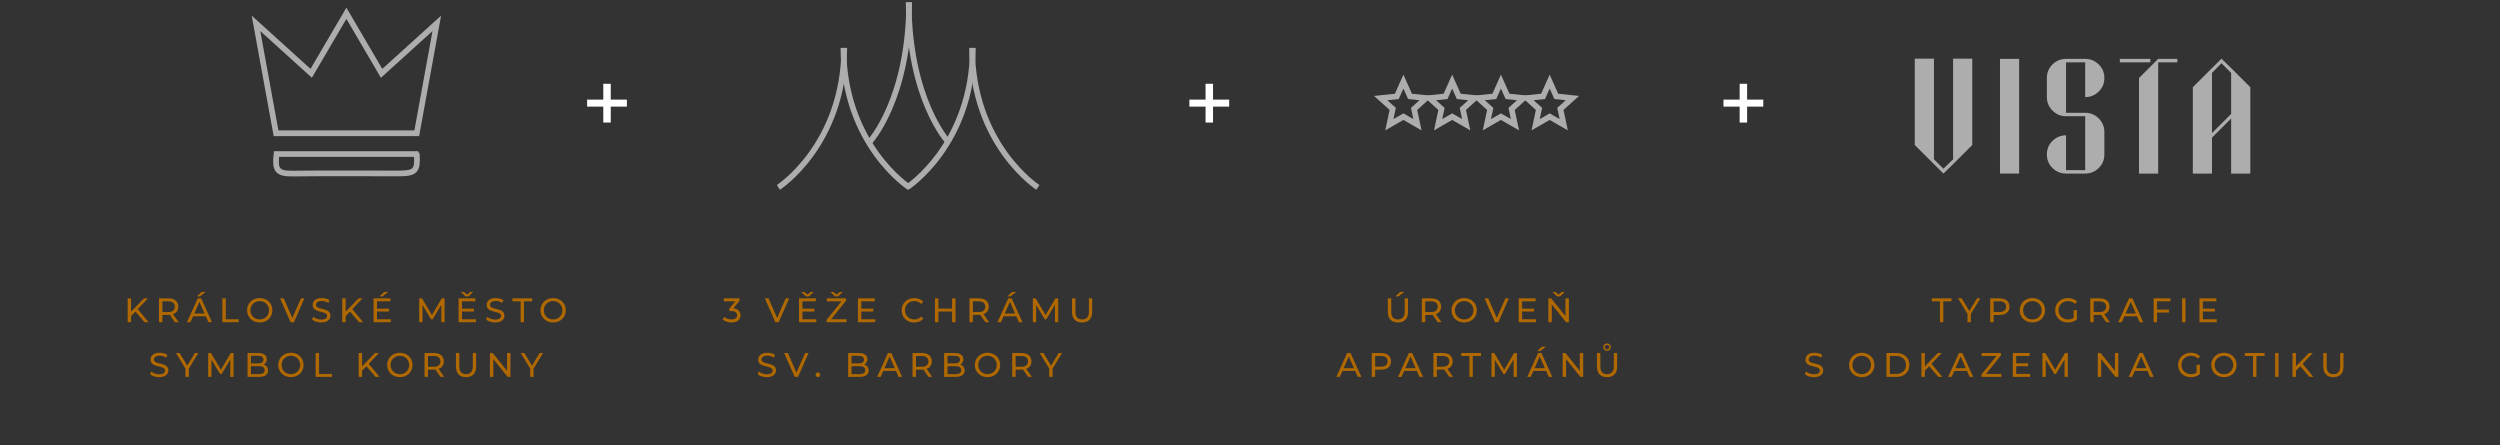 <svg width="960" height="171" viewBox="0 0 960 171" fill="none" xmlns="http://www.w3.org/2000/svg">
<rect x="0" y="0" width="960" height="171" fill="#333333" stroke="none"/>
<g clip-path="url(#clip0_256_358)">
<path d="M50.175 121.514L50.11 119.917L55.307 114.563H56.799L52.78 118.804L52.047 119.616L50.175 121.514ZM49.023 123.727V114.563H50.332V123.727H49.023ZM55.516 123.727L51.759 119.354L52.636 118.385L57.048 123.727H55.516ZM61.05 123.727V114.563H64.624C65.427 114.563 66.112 114.689 66.68 114.943C67.247 115.196 67.683 115.562 67.989 116.042C68.294 116.522 68.447 117.094 68.447 117.757C68.447 118.42 68.294 118.992 67.989 119.472C67.683 119.943 67.247 120.305 66.68 120.559C66.112 120.812 65.427 120.938 64.624 120.938H61.77L62.359 120.336V123.727H61.05ZM67.177 123.727L64.847 120.401H66.248L68.604 123.727H67.177ZM62.359 120.467L61.77 119.825H64.585C65.423 119.825 66.055 119.647 66.483 119.289C66.919 118.922 67.138 118.412 67.138 117.757C67.138 117.103 66.919 116.596 66.483 116.239C66.055 115.881 65.423 115.702 64.585 115.702H61.77L62.359 115.047V120.467ZM71.792 123.727L75.942 114.563H77.238L81.401 123.727H80.026L76.322 115.296H76.845L73.141 123.727H71.792ZM73.56 121.436L73.913 120.388H79.071L79.451 121.436H73.56ZM75.615 113.817L77.395 112.115H78.992L76.793 113.817H75.615ZM85.386 123.727V114.563H86.695V122.588H91.657V123.727H85.386ZM99.748 123.831C99.049 123.831 98.399 123.713 97.797 123.478C97.204 123.242 96.689 122.915 96.252 122.496C95.816 122.068 95.476 121.571 95.231 121.004C94.987 120.436 94.865 119.817 94.865 119.145C94.865 118.473 94.987 117.853 95.231 117.286C95.476 116.719 95.816 116.225 96.252 115.807C96.689 115.379 97.204 115.047 97.797 114.812C98.391 114.576 99.041 114.458 99.748 114.458C100.446 114.458 101.087 114.576 101.672 114.812C102.265 115.039 102.78 115.366 103.217 115.793C103.662 116.212 104.002 116.705 104.238 117.273C104.482 117.84 104.604 118.464 104.604 119.145C104.604 119.825 104.482 120.449 104.238 121.017C104.002 121.584 103.662 122.081 103.217 122.509C102.78 122.928 102.265 123.255 101.672 123.491C101.087 123.718 100.446 123.831 99.748 123.831ZM99.748 122.666C100.254 122.666 100.721 122.579 101.148 122.404C101.585 122.23 101.96 121.985 102.274 121.671C102.597 121.348 102.846 120.973 103.02 120.545C103.204 120.118 103.295 119.651 103.295 119.145C103.295 118.639 103.204 118.172 103.02 117.744C102.846 117.316 102.597 116.945 102.274 116.631C101.96 116.308 101.585 116.06 101.148 115.885C100.721 115.711 100.254 115.623 99.748 115.623C99.233 115.623 98.757 115.711 98.321 115.885C97.893 116.06 97.518 116.308 97.195 116.631C96.872 116.945 96.619 117.316 96.436 117.744C96.261 118.172 96.174 118.639 96.174 119.145C96.174 119.651 96.261 120.118 96.436 120.545C96.619 120.973 96.872 121.348 97.195 121.671C97.518 121.985 97.893 122.23 98.321 122.404C98.757 122.579 99.233 122.666 99.748 122.666ZM111.574 123.727L107.542 114.563H108.956L112.66 123.02H111.849L115.58 114.563H116.889L112.87 123.727H111.574ZM123.346 123.831C122.648 123.831 121.98 123.727 121.343 123.517C120.706 123.299 120.204 123.02 119.838 122.679L120.322 121.658C120.671 121.964 121.116 122.217 121.657 122.417C122.198 122.618 122.761 122.719 123.346 122.719C123.878 122.719 124.31 122.657 124.642 122.535C124.974 122.413 125.218 122.247 125.375 122.038C125.532 121.82 125.611 121.575 125.611 121.305C125.611 120.991 125.506 120.737 125.296 120.545C125.096 120.353 124.83 120.201 124.498 120.087C124.175 119.965 123.817 119.86 123.424 119.773C123.032 119.686 122.635 119.585 122.233 119.472C121.84 119.35 121.478 119.197 121.147 119.014C120.824 118.831 120.562 118.586 120.361 118.281C120.16 117.967 120.06 117.565 120.06 117.076C120.06 116.605 120.182 116.173 120.427 115.78C120.68 115.379 121.064 115.06 121.579 114.825C122.102 114.58 122.766 114.458 123.568 114.458C124.101 114.458 124.629 114.528 125.152 114.668C125.676 114.807 126.13 115.008 126.514 115.27L126.082 116.317C125.689 116.055 125.275 115.868 124.838 115.754C124.402 115.632 123.979 115.571 123.568 115.571C123.054 115.571 122.63 115.636 122.299 115.767C121.967 115.898 121.723 116.073 121.566 116.291C121.417 116.509 121.343 116.753 121.343 117.024C121.343 117.347 121.443 117.604 121.644 117.796C121.854 117.988 122.12 118.141 122.443 118.255C122.774 118.368 123.136 118.473 123.529 118.569C123.922 118.656 124.315 118.756 124.707 118.87C125.109 118.983 125.471 119.132 125.794 119.315C126.126 119.498 126.392 119.743 126.592 120.048C126.793 120.353 126.894 120.746 126.894 121.226C126.894 121.689 126.767 122.121 126.514 122.522C126.261 122.915 125.868 123.233 125.336 123.478C124.812 123.713 124.149 123.831 123.346 123.831ZM132.576 121.514L132.511 119.917L137.708 114.563H139.2L135.181 118.804L134.448 119.616L132.576 121.514ZM131.424 123.727V114.563H132.733V123.727H131.424ZM137.917 123.727L134.16 119.354L135.037 118.385L139.449 123.727H137.917ZM144.643 118.516H149.356V119.629H144.643V118.516ZM144.761 122.588H150.102V123.727H143.452V114.563H149.918V115.702H144.761V122.588ZM145.716 113.817L147.497 112.115H149.094L146.894 113.817H145.716ZM160.973 123.727V114.563H162.047L166.157 121.488H165.581L169.64 114.563H170.713L170.726 123.727H169.469L169.456 116.54H169.757L166.144 122.614H165.542L161.903 116.54H162.23V123.727H160.973ZM177.286 118.516H181.998V119.629H177.286V118.516ZM177.404 122.588H182.745V123.727H176.094V114.563H182.561V115.702H177.404V122.588ZM178.739 113.817L176.998 112.115H178.137L179.865 113.542H178.817L180.545 112.115H181.684L179.943 113.817H178.739ZM190.153 123.831C189.455 123.831 188.787 123.727 188.15 123.517C187.513 123.299 187.011 123.02 186.645 122.679L187.129 121.658C187.478 121.964 187.923 122.217 188.464 122.417C189.005 122.618 189.568 122.719 190.153 122.719C190.685 122.719 191.117 122.657 191.449 122.535C191.781 122.413 192.025 122.247 192.182 122.038C192.339 121.82 192.418 121.575 192.418 121.305C192.418 120.991 192.313 120.737 192.104 120.545C191.903 120.353 191.637 120.201 191.305 120.087C190.982 119.965 190.624 119.86 190.232 119.773C189.839 119.686 189.442 119.585 189.04 119.472C188.648 119.35 188.285 119.197 187.954 119.014C187.631 118.831 187.369 118.586 187.168 118.281C186.968 117.967 186.867 117.565 186.867 117.076C186.867 116.605 186.989 116.173 187.234 115.78C187.487 115.379 187.871 115.06 188.386 114.825C188.909 114.58 189.573 114.458 190.376 114.458C190.908 114.458 191.436 114.528 191.96 114.668C192.483 114.807 192.937 115.008 193.321 115.27L192.889 116.317C192.496 116.055 192.082 115.868 191.645 115.754C191.209 115.632 190.786 115.571 190.376 115.571C189.861 115.571 189.437 115.636 189.106 115.767C188.774 115.898 188.53 116.073 188.373 116.291C188.224 116.509 188.15 116.753 188.15 117.024C188.15 117.347 188.25 117.604 188.451 117.796C188.661 117.988 188.927 118.141 189.25 118.255C189.581 118.368 189.944 118.473 190.336 118.569C190.729 118.656 191.122 118.756 191.514 118.87C191.916 118.983 192.278 119.132 192.601 119.315C192.933 119.498 193.199 119.743 193.4 120.048C193.6 120.353 193.701 120.746 193.701 121.226C193.701 121.689 193.574 122.121 193.321 122.522C193.068 122.915 192.675 123.233 192.143 123.478C191.619 123.713 190.956 123.831 190.153 123.831ZM199.923 123.727V115.702H196.781V114.563H204.361V115.702H201.219V123.727H199.923ZM212.414 123.831C211.716 123.831 211.065 123.713 210.463 123.478C209.87 123.242 209.355 122.915 208.919 122.496C208.482 122.068 208.142 121.571 207.897 121.004C207.653 120.436 207.531 119.817 207.531 119.145C207.531 118.473 207.653 117.853 207.897 117.286C208.142 116.719 208.482 116.225 208.919 115.807C209.355 115.379 209.87 115.047 210.463 114.812C211.057 114.576 211.707 114.458 212.414 114.458C213.112 114.458 213.753 114.576 214.338 114.812C214.932 115.039 215.447 115.366 215.883 115.793C216.328 116.212 216.668 116.705 216.904 117.273C217.148 117.84 217.271 118.464 217.271 119.145C217.271 119.825 217.148 120.449 216.904 121.017C216.668 121.584 216.328 122.081 215.883 122.509C215.447 122.928 214.932 123.255 214.338 123.491C213.753 123.718 213.112 123.831 212.414 123.831ZM212.414 122.666C212.92 122.666 213.387 122.579 213.815 122.404C214.251 122.23 214.626 121.985 214.94 121.671C215.263 121.348 215.512 120.973 215.687 120.545C215.87 120.118 215.961 119.651 215.961 119.145C215.961 118.639 215.87 118.172 215.687 117.744C215.512 117.316 215.263 116.945 214.94 116.631C214.626 116.308 214.251 116.06 213.815 115.885C213.387 115.711 212.92 115.623 212.414 115.623C211.899 115.623 211.423 115.711 210.987 115.885C210.559 116.06 210.184 116.308 209.861 116.631C209.538 116.945 209.285 117.316 209.102 117.744C208.927 118.172 208.84 118.639 208.84 119.145C208.84 119.651 208.927 120.118 209.102 120.545C209.285 120.973 209.538 121.348 209.861 121.671C210.184 121.985 210.559 122.23 210.987 122.404C211.423 122.579 211.899 122.666 212.414 122.666ZM61.113 144.831C60.415 144.831 59.747 144.727 59.11 144.517C58.473 144.299 57.971 144.02 57.605 143.679L58.089 142.658C58.438 142.964 58.883 143.217 59.424 143.417C59.965 143.618 60.528 143.719 61.113 143.719C61.645 143.719 62.077 143.657 62.409 143.535C62.741 143.413 62.985 143.247 63.142 143.038C63.299 142.82 63.378 142.575 63.378 142.305C63.378 141.991 63.273 141.737 63.063 141.545C62.863 141.353 62.597 141.201 62.265 141.087C61.942 140.965 61.584 140.86 61.191 140.773C60.799 140.686 60.402 140.585 60 140.472C59.608 140.35 59.245 140.197 58.914 140.014C58.591 139.831 58.329 139.586 58.128 139.281C57.928 138.967 57.827 138.565 57.827 138.076C57.827 137.605 57.949 137.173 58.194 136.78C58.447 136.379 58.831 136.06 59.346 135.825C59.869 135.58 60.533 135.458 61.336 135.458C61.868 135.458 62.396 135.528 62.919 135.668C63.443 135.807 63.897 136.008 64.281 136.27L63.849 137.317C63.456 137.055 63.042 136.868 62.605 136.754C62.169 136.632 61.746 136.571 61.336 136.571C60.821 136.571 60.397 136.636 60.066 136.767C59.734 136.898 59.49 137.073 59.333 137.291C59.184 137.509 59.11 137.753 59.11 138.024C59.11 138.347 59.21 138.604 59.411 138.796C59.621 138.988 59.887 139.141 60.21 139.255C60.541 139.368 60.904 139.473 61.296 139.569C61.689 139.656 62.082 139.756 62.474 139.87C62.876 139.983 63.238 140.132 63.561 140.315C63.893 140.498 64.159 140.743 64.359 141.048C64.56 141.353 64.661 141.746 64.661 142.226C64.661 142.689 64.534 143.121 64.281 143.522C64.028 143.915 63.635 144.233 63.103 144.478C62.579 144.713 61.916 144.831 61.113 144.831ZM71.212 144.727V141.218L71.513 142.03L67.573 135.563H68.973L72.285 141.022H71.526L74.851 135.563H76.147L72.22 142.03L72.508 141.218V144.727H71.212ZM79.94 144.727V135.563H81.014L85.124 142.488H84.548L88.606 135.563H89.68L89.693 144.727H88.436L88.423 137.54H88.724L85.111 143.614H84.509L80.87 137.54H81.197V144.727H79.94ZM95.061 144.727V135.563H99.172C100.228 135.563 101.039 135.777 101.607 136.204C102.174 136.623 102.458 137.199 102.458 137.932C102.458 138.43 102.344 138.849 102.117 139.189C101.899 139.529 101.602 139.791 101.227 139.975C100.852 140.158 100.446 140.249 100.01 140.249L100.245 139.857C100.769 139.857 101.231 139.948 101.633 140.132C102.034 140.315 102.353 140.585 102.588 140.943C102.824 141.292 102.942 141.729 102.942 142.252C102.942 143.038 102.645 143.649 102.052 144.085C101.467 144.513 100.594 144.727 99.433 144.727H95.061ZM96.37 143.666H99.381C100.106 143.666 100.66 143.544 101.044 143.3C101.428 143.055 101.62 142.671 101.62 142.148C101.62 141.615 101.428 141.227 101.044 140.983C100.66 140.738 100.106 140.616 99.381 140.616H96.252V139.556H99.054C99.717 139.556 100.232 139.433 100.599 139.189C100.965 138.945 101.148 138.578 101.148 138.089C101.148 137.601 100.965 137.234 100.599 136.99C100.232 136.745 99.717 136.623 99.054 136.623H96.37V143.666ZM111.724 144.831C111.026 144.831 110.375 144.713 109.773 144.478C109.18 144.242 108.665 143.915 108.228 143.496C107.792 143.068 107.452 142.571 107.207 142.004C106.963 141.436 106.841 140.817 106.841 140.145C106.841 139.473 106.963 138.853 107.207 138.286C107.452 137.719 107.792 137.225 108.228 136.807C108.665 136.379 109.18 136.047 109.773 135.812C110.367 135.576 111.017 135.458 111.724 135.458C112.422 135.458 113.063 135.576 113.648 135.812C114.242 136.039 114.756 136.366 115.193 136.793C115.638 137.212 115.978 137.705 116.214 138.273C116.458 138.84 116.58 139.464 116.58 140.145C116.58 140.825 116.458 141.449 116.214 142.017C115.978 142.584 115.638 143.081 115.193 143.509C114.756 143.928 114.242 144.255 113.648 144.491C113.063 144.718 112.422 144.831 111.724 144.831ZM111.724 143.666C112.23 143.666 112.697 143.579 113.124 143.404C113.561 143.23 113.936 142.985 114.25 142.671C114.573 142.348 114.822 141.973 114.996 141.545C115.18 141.118 115.271 140.651 115.271 140.145C115.271 139.639 115.18 139.172 114.996 138.744C114.822 138.316 114.573 137.945 114.25 137.631C113.936 137.308 113.561 137.06 113.124 136.885C112.697 136.711 112.23 136.623 111.724 136.623C111.209 136.623 110.733 136.711 110.297 136.885C109.869 137.06 109.494 137.308 109.171 137.631C108.848 137.945 108.595 138.316 108.412 138.744C108.237 139.172 108.15 139.639 108.15 140.145C108.15 140.651 108.237 141.118 108.412 141.545C108.595 141.973 108.848 142.348 109.171 142.671C109.494 142.985 109.869 143.23 110.297 143.404C110.733 143.579 111.209 143.666 111.724 143.666ZM121.2 144.727V135.563H122.509V143.588H127.47V144.727H121.2ZM138.876 142.514L138.811 140.917L144.008 135.563H145.5L141.481 139.804L140.748 140.616L138.876 142.514ZM137.724 144.727V135.563H139.033V144.727H137.724ZM144.217 144.727L140.46 140.354L141.337 139.385L145.749 144.727H144.217ZM153.556 144.831C152.858 144.831 152.207 144.713 151.605 144.478C151.012 144.242 150.497 143.915 150.061 143.496C149.624 143.068 149.284 142.571 149.039 142.004C148.795 141.436 148.673 140.817 148.673 140.145C148.673 139.473 148.795 138.853 149.039 138.286C149.284 137.719 149.624 137.225 150.061 136.807C150.497 136.379 151.012 136.047 151.605 135.812C152.199 135.576 152.849 135.458 153.556 135.458C154.254 135.458 154.895 135.576 155.48 135.812C156.074 136.039 156.589 136.366 157.025 136.793C157.47 137.212 157.81 137.705 158.046 138.273C158.29 138.84 158.413 139.464 158.413 140.145C158.413 140.825 158.29 141.449 158.046 142.017C157.81 142.584 157.47 143.081 157.025 143.509C156.589 143.928 156.074 144.255 155.48 144.491C154.895 144.718 154.254 144.831 153.556 144.831ZM153.556 143.666C154.062 143.666 154.529 143.579 154.957 143.404C155.393 143.23 155.768 142.985 156.082 142.671C156.405 142.348 156.654 141.973 156.829 141.545C157.012 141.118 157.103 140.651 157.103 140.145C157.103 139.639 157.012 139.172 156.829 138.744C156.654 138.316 156.405 137.945 156.082 137.631C155.768 137.308 155.393 137.06 154.957 136.885C154.529 136.711 154.062 136.623 153.556 136.623C153.041 136.623 152.565 136.711 152.129 136.885C151.701 137.06 151.326 137.308 151.003 137.631C150.68 137.945 150.427 138.316 150.244 138.744C150.069 139.172 149.982 139.639 149.982 140.145C149.982 140.651 150.069 141.118 150.244 141.545C150.427 141.973 150.68 142.348 151.003 142.671C151.326 142.985 151.701 143.23 152.129 143.404C152.565 143.579 153.041 143.666 153.556 143.666ZM163.032 144.727V135.563H166.605C167.408 135.563 168.093 135.689 168.661 135.943C169.228 136.196 169.664 136.562 169.97 137.042C170.275 137.522 170.428 138.094 170.428 138.757C170.428 139.42 170.275 139.992 169.97 140.472C169.664 140.943 169.228 141.305 168.661 141.559C168.093 141.812 167.408 141.938 166.605 141.938H163.752L164.341 141.336V144.727H163.032ZM169.158 144.727L166.828 141.401H168.229L170.585 144.727H169.158ZM164.341 141.467L163.752 140.825H166.566C167.404 140.825 168.037 140.647 168.464 140.289C168.901 139.922 169.119 139.412 169.119 138.757C169.119 138.103 168.901 137.596 168.464 137.239C168.037 136.881 167.404 136.702 166.566 136.702H163.752L164.341 136.047V141.467ZM178.958 144.831C177.753 144.831 176.806 144.487 176.117 143.797C175.427 143.108 175.083 142.1 175.083 140.773V135.563H176.392V140.721C176.392 141.742 176.614 142.488 177.059 142.959C177.513 143.431 178.15 143.666 178.971 143.666C179.8 143.666 180.437 143.431 180.882 142.959C181.336 142.488 181.563 141.742 181.563 140.721V135.563H182.832V140.773C182.832 142.1 182.488 143.108 181.798 143.797C181.118 144.487 180.171 144.831 178.958 144.831ZM188.134 144.727V135.563H189.208L195.269 143.09H194.706V135.563H196.015V144.727H194.942L188.881 137.199H189.444V144.727H188.134ZM203.589 144.727V141.218L203.89 142.03L199.949 135.563H201.35L204.662 141.022H203.903L207.228 135.563H208.524L204.597 142.03L204.885 141.218V144.727H203.589Z" fill="#B06900"/>
<path d="M280.894 123.831C280.248 123.831 279.62 123.731 279.009 123.53C278.407 123.329 277.914 123.059 277.53 122.719L278.132 121.684C278.437 121.972 278.834 122.208 279.323 122.391C279.812 122.575 280.335 122.666 280.894 122.666C281.575 122.666 282.103 122.522 282.478 122.234C282.862 121.937 283.054 121.54 283.054 121.043C283.054 120.563 282.871 120.179 282.504 119.891C282.146 119.594 281.575 119.446 280.789 119.446H280.056V118.529L282.779 115.178L282.962 115.702H277.948V114.563H283.996V115.453L281.287 118.791L280.606 118.385H281.038C282.146 118.385 282.975 118.634 283.525 119.132C284.084 119.629 284.363 120.262 284.363 121.03C284.363 121.545 284.236 122.016 283.983 122.444C283.73 122.871 283.346 123.212 282.831 123.465C282.325 123.709 281.679 123.831 280.894 123.831ZM297.726 123.727L293.694 114.563H295.108L298.813 123.02H298.001L301.732 114.563H303.041L299.022 123.727H297.726ZM308.019 118.516H312.732V119.629H308.019V118.516ZM308.137 122.588H313.478V123.727H306.828V114.563H313.295V115.702H308.137V122.588ZM309.473 113.817L307.731 112.115H308.87L310.598 113.542H309.551L311.279 112.115H312.418L310.677 113.817H309.473ZM317.405 123.727V122.836L323.57 115.191L323.714 115.702H317.496V114.563H324.893V115.453L318.753 123.098L318.596 122.588H325.063V123.727H317.405ZM320.638 113.817L318.897 112.115H320.036L321.764 113.542H320.717L322.445 112.115H323.583L321.842 113.817H320.638ZM330.629 118.516H335.342V119.629H330.629V118.516ZM330.747 122.588H336.088V123.727H329.438V114.563H335.905V115.702H330.747V122.588ZM351.057 123.831C350.359 123.831 349.713 123.718 349.12 123.491C348.535 123.255 348.025 122.928 347.588 122.509C347.161 122.081 346.825 121.584 346.58 121.017C346.336 120.449 346.214 119.825 346.214 119.145C346.214 118.464 346.336 117.84 346.58 117.273C346.825 116.705 347.165 116.212 347.601 115.793C348.038 115.366 348.548 115.039 349.133 114.812C349.727 114.576 350.372 114.458 351.071 114.458C351.777 114.458 352.428 114.58 353.021 114.825C353.623 115.06 354.134 115.414 354.553 115.885L353.702 116.71C353.353 116.343 352.96 116.073 352.524 115.898C352.087 115.715 351.62 115.623 351.123 115.623C350.608 115.623 350.128 115.711 349.683 115.885C349.247 116.06 348.867 116.304 348.544 116.618C348.221 116.932 347.968 117.308 347.785 117.744C347.61 118.172 347.523 118.639 347.523 119.145C347.523 119.651 347.61 120.122 347.785 120.559C347.968 120.986 348.221 121.357 348.544 121.671C348.867 121.985 349.247 122.23 349.683 122.404C350.128 122.579 350.608 122.666 351.123 122.666C351.62 122.666 352.087 122.579 352.524 122.404C352.96 122.221 353.353 121.942 353.702 121.567L354.553 122.391C354.134 122.863 353.623 123.22 353.021 123.465C352.428 123.709 351.773 123.831 351.057 123.831ZM365.61 114.563H366.919V123.727H365.61V114.563ZM360.347 123.727H359.038V114.563H360.347V123.727ZM365.728 119.642H360.217V118.503H365.728V119.642ZM372.28 123.727V114.563H375.854C376.657 114.563 377.342 114.689 377.909 114.943C378.476 115.196 378.913 115.562 379.218 116.042C379.524 116.522 379.676 117.094 379.676 117.757C379.676 118.42 379.524 118.992 379.218 119.472C378.913 119.943 378.476 120.305 377.909 120.559C377.342 120.812 376.657 120.938 375.854 120.938H373L373.589 120.336V123.727H372.28ZM378.407 123.727L376.076 120.401H377.477L379.834 123.727H378.407ZM373.589 120.467L373 119.825H375.815C376.652 119.825 377.285 119.647 377.713 119.289C378.149 118.922 378.367 118.412 378.367 117.757C378.367 117.103 378.149 116.596 377.713 116.239C377.285 115.881 376.652 115.702 375.815 115.702H373L373.589 115.047V120.467ZM383.022 123.727L387.172 114.563H388.468L392.631 123.727H391.256L387.551 115.296H388.075L384.37 123.727H383.022ZM384.789 121.436L385.143 120.388H390.301L390.68 121.436H384.789ZM386.845 113.817L388.625 112.115H390.222L388.023 113.817H386.845ZM396.616 123.727V114.563H397.689L401.8 121.488H401.224L405.282 114.563H406.356L406.369 123.727H405.112L405.099 116.54H405.4L401.787 122.614H401.185L397.545 116.54H397.873V123.727H396.616ZM415.533 123.831C414.329 123.831 413.382 123.487 412.693 122.797C412.003 122.108 411.658 121.1 411.658 119.773V114.563H412.967V119.721C412.967 120.742 413.19 121.488 413.635 121.959C414.089 122.431 414.726 122.666 415.546 122.666C416.375 122.666 417.013 122.431 417.458 121.959C417.911 121.488 418.138 120.742 418.138 119.721V114.563H419.408V119.773C419.408 121.1 419.063 122.108 418.374 122.797C417.693 123.487 416.746 123.831 415.533 123.831ZM294.438 144.831C293.74 144.831 293.072 144.727 292.435 144.517C291.798 144.299 291.296 144.02 290.929 143.679L291.414 142.658C291.763 142.964 292.208 143.217 292.749 143.417C293.29 143.618 293.853 143.719 294.438 143.719C294.97 143.719 295.402 143.657 295.734 143.535C296.065 143.413 296.31 143.247 296.467 143.038C296.624 142.82 296.702 142.575 296.702 142.305C296.702 141.991 296.598 141.737 296.388 141.545C296.188 141.353 295.921 141.201 295.59 141.087C295.267 140.965 294.909 140.86 294.516 140.773C294.124 140.686 293.726 140.585 293.325 140.472C292.932 140.35 292.57 140.197 292.238 140.014C291.916 139.831 291.654 139.586 291.453 139.281C291.252 138.967 291.152 138.565 291.152 138.076C291.152 137.605 291.274 137.173 291.518 136.78C291.772 136.379 292.156 136.06 292.67 135.825C293.194 135.58 293.857 135.458 294.66 135.458C295.193 135.458 295.721 135.528 296.244 135.668C296.768 135.807 297.222 136.008 297.606 136.27L297.174 137.317C296.781 137.055 296.366 136.868 295.93 136.754C295.494 136.632 295.07 136.571 294.66 136.571C294.145 136.571 293.722 136.636 293.39 136.767C293.059 136.898 292.814 137.073 292.657 137.291C292.509 137.509 292.435 137.753 292.435 138.024C292.435 138.347 292.535 138.604 292.736 138.796C292.945 138.988 293.212 139.141 293.534 139.255C293.866 139.368 294.228 139.473 294.621 139.569C295.014 139.656 295.406 139.756 295.799 139.87C296.201 139.983 296.563 140.132 296.886 140.315C297.217 140.498 297.484 140.743 297.684 141.048C297.885 141.353 297.985 141.746 297.985 142.226C297.985 142.689 297.859 143.121 297.606 143.522C297.353 143.915 296.96 144.233 296.428 144.478C295.904 144.713 295.241 144.831 294.438 144.831ZM305.16 144.727L301.128 135.563H302.542L306.247 144.02H305.435L309.166 135.563H310.475L306.456 144.727H305.16ZM314.086 144.805C313.842 144.805 313.632 144.722 313.458 144.556C313.283 144.382 313.196 144.164 313.196 143.902C313.196 143.64 313.283 143.426 313.458 143.26C313.632 143.095 313.842 143.012 314.086 143.012C314.322 143.012 314.522 143.095 314.688 143.26C314.863 143.426 314.95 143.64 314.95 143.902C314.95 144.164 314.863 144.382 314.688 144.556C314.522 144.722 314.322 144.805 314.086 144.805ZM325.686 144.727V135.563H329.797C330.853 135.563 331.664 135.777 332.231 136.204C332.799 136.623 333.082 137.199 333.082 137.932C333.082 138.43 332.969 138.849 332.742 139.189C332.524 139.529 332.227 139.791 331.852 139.975C331.477 140.158 331.071 140.249 330.634 140.249L330.87 139.857C331.394 139.857 331.856 139.948 332.258 140.132C332.659 140.315 332.978 140.585 333.213 140.943C333.449 141.292 333.567 141.729 333.567 142.252C333.567 143.038 333.27 143.649 332.677 144.085C332.092 144.513 331.219 144.727 330.058 144.727H325.686ZM326.995 143.666H330.006C330.73 143.666 331.285 143.544 331.669 143.3C332.053 143.055 332.245 142.671 332.245 142.148C332.245 141.615 332.053 141.227 331.669 140.983C331.285 140.738 330.73 140.616 330.006 140.616H326.877V139.556H329.679C330.342 139.556 330.857 139.433 331.223 139.189C331.59 138.945 331.773 138.578 331.773 138.089C331.773 137.601 331.59 137.234 331.223 136.99C330.857 136.745 330.342 136.623 329.679 136.623H326.995V143.666ZM336.824 144.727L340.974 135.563H342.27L346.433 144.727H345.058L341.354 136.296H341.877L338.173 144.727H336.824ZM338.591 142.436L338.945 141.388H344.103L344.482 142.436H338.591ZM350.418 144.727V135.563H353.992C354.795 135.563 355.48 135.689 356.047 135.943C356.614 136.196 357.051 136.562 357.356 137.042C357.662 137.522 357.814 138.094 357.814 138.757C357.814 139.42 357.662 139.992 357.356 140.472C357.051 140.943 356.614 141.305 356.047 141.559C355.48 141.812 354.795 141.938 353.992 141.938H351.138L351.727 141.336V144.727H350.418ZM356.545 144.727L354.214 141.401H355.615L357.972 144.727H356.545ZM351.727 141.467L351.138 140.825H353.953C354.79 140.825 355.423 140.647 355.851 140.289C356.287 139.922 356.505 139.412 356.505 138.757C356.505 138.103 356.287 137.596 355.851 137.239C355.423 136.881 354.79 136.702 353.953 136.702H351.138L351.727 136.047V141.467ZM362.548 144.727V135.563H366.658C367.714 135.563 368.526 135.777 369.093 136.204C369.66 136.623 369.944 137.199 369.944 137.932C369.944 138.43 369.831 138.849 369.604 139.189C369.385 139.529 369.089 139.791 368.713 139.975C368.338 140.158 367.932 140.249 367.496 140.249L367.732 139.857C368.255 139.857 368.718 139.948 369.119 140.132C369.521 140.315 369.839 140.585 370.075 140.943C370.311 141.292 370.428 141.729 370.428 142.252C370.428 143.038 370.132 143.649 369.538 144.085C368.953 144.513 368.081 144.727 366.92 144.727H362.548ZM363.857 143.666H366.868C367.592 143.666 368.146 143.544 368.53 143.3C368.914 143.055 369.106 142.671 369.106 142.148C369.106 141.615 368.914 141.227 368.53 140.983C368.146 140.738 367.592 140.616 366.868 140.616H363.739V139.556H366.54C367.204 139.556 367.719 139.433 368.085 139.189C368.452 138.945 368.635 138.578 368.635 138.089C368.635 137.601 368.452 137.234 368.085 136.99C367.719 136.745 367.204 136.623 366.54 136.623H363.857V143.666ZM379.21 144.831C378.512 144.831 377.862 144.713 377.26 144.478C376.666 144.242 376.151 143.915 375.715 143.496C375.279 143.068 374.938 142.571 374.694 142.004C374.449 141.436 374.327 140.817 374.327 140.145C374.327 139.473 374.449 138.853 374.694 138.286C374.938 137.719 375.279 137.225 375.715 136.807C376.151 136.379 376.666 136.047 377.26 135.812C377.853 135.576 378.503 135.458 379.21 135.458C379.908 135.458 380.55 135.576 381.135 135.812C381.728 136.039 382.243 136.366 382.679 136.793C383.124 137.212 383.465 137.705 383.7 138.273C383.945 138.84 384.067 139.464 384.067 140.145C384.067 140.825 383.945 141.449 383.7 142.017C383.465 142.584 383.124 143.081 382.679 143.509C382.243 143.928 381.728 144.255 381.135 144.491C380.55 144.718 379.908 144.831 379.21 144.831ZM379.21 143.666C379.716 143.666 380.183 143.579 380.611 143.404C381.047 143.23 381.423 142.985 381.737 142.671C382.06 142.348 382.308 141.973 382.483 141.545C382.666 141.118 382.758 140.651 382.758 140.145C382.758 139.639 382.666 139.172 382.483 138.744C382.308 138.316 382.06 137.945 381.737 137.631C381.423 137.308 381.047 137.06 380.611 136.885C380.183 136.711 379.716 136.623 379.21 136.623C378.695 136.623 378.22 136.711 377.783 136.885C377.356 137.06 376.98 137.308 376.657 137.631C376.335 137.945 376.081 138.316 375.898 138.744C375.724 139.172 375.636 139.639 375.636 140.145C375.636 140.651 375.724 141.118 375.898 141.545C376.081 141.973 376.335 142.348 376.657 142.671C376.98 142.985 377.356 143.23 377.783 143.404C378.22 143.579 378.695 143.666 379.21 143.666ZM388.686 144.727V135.563H392.26C393.063 135.563 393.748 135.689 394.315 135.943C394.882 136.196 395.319 136.562 395.624 137.042C395.93 137.522 396.082 138.094 396.082 138.757C396.082 139.42 395.93 139.992 395.624 140.472C395.319 140.943 394.882 141.305 394.315 141.559C393.748 141.812 393.063 141.938 392.26 141.938H389.406L389.995 141.336V144.727H388.686ZM394.813 144.727L392.482 141.401H393.883L396.239 144.727H394.813ZM389.995 141.467L389.406 140.825H392.221C393.058 140.825 393.691 140.647 394.119 140.289C394.555 139.922 394.773 139.412 394.773 138.757C394.773 138.103 394.555 137.596 394.119 137.239C393.691 136.881 393.058 136.702 392.221 136.702H389.406L389.995 136.047V141.467ZM402.9 144.727V141.218L403.201 142.03L399.261 135.563H400.661L403.973 141.022H403.214L406.539 135.563H407.835L403.908 142.03L404.196 141.218V144.727H402.9Z" fill="#B06900"/>
<path d="M536.809 123.831C535.604 123.831 534.657 123.487 533.968 122.797C533.279 122.108 532.934 121.1 532.934 119.773V114.563H534.243V119.721C534.243 120.742 534.465 121.488 534.911 121.959C535.364 122.431 536.001 122.666 536.822 122.666C537.651 122.666 538.288 122.431 538.733 121.959C539.187 121.488 539.414 120.742 539.414 119.721V114.563H540.684V119.773C540.684 121.1 540.339 122.108 539.649 122.797C538.969 123.487 538.022 123.831 536.809 123.831ZM535.84 113.817L537.62 112.115H539.217L537.018 113.817H535.84ZM545.986 123.727V114.563H549.559C550.362 114.563 551.047 114.689 551.615 114.943C552.182 115.196 552.618 115.562 552.924 116.042C553.229 116.522 553.382 117.094 553.382 117.757C553.382 118.42 553.229 118.992 552.924 119.472C552.618 119.943 552.182 120.305 551.615 120.559C551.047 120.812 550.362 120.938 549.559 120.938H546.706L547.295 120.336V123.727H545.986ZM552.112 123.727L549.782 120.401H551.183L553.539 123.727H552.112ZM547.295 120.467L546.706 119.825H549.52C550.358 119.825 550.991 119.647 551.418 119.289C551.855 118.922 552.073 118.412 552.073 117.757C552.073 117.103 551.855 116.596 551.418 116.239C550.991 115.881 550.358 115.702 549.52 115.702H546.706L547.295 115.047V120.467ZM562.252 123.831C561.554 123.831 560.904 123.713 560.301 123.478C559.708 123.242 559.193 122.915 558.757 122.496C558.32 122.068 557.98 121.571 557.736 121.004C557.491 120.436 557.369 119.817 557.369 119.145C557.369 118.473 557.491 117.853 557.736 117.286C557.98 116.719 558.32 116.225 558.757 115.807C559.193 115.379 559.708 115.047 560.301 114.812C560.895 114.576 561.545 114.458 562.252 114.458C562.95 114.458 563.592 114.576 564.176 114.812C564.77 115.039 565.285 115.366 565.721 115.793C566.166 116.212 566.506 116.705 566.742 117.273C566.986 117.84 567.109 118.464 567.109 119.145C567.109 119.825 566.986 120.449 566.742 121.017C566.506 121.584 566.166 122.081 565.721 122.509C565.285 122.928 564.77 123.255 564.176 123.491C563.592 123.718 562.95 123.831 562.252 123.831ZM562.252 122.666C562.758 122.666 563.225 122.579 563.653 122.404C564.089 122.23 564.464 121.985 564.778 121.671C565.101 121.348 565.35 120.973 565.525 120.545C565.708 120.118 565.8 119.651 565.8 119.145C565.8 118.639 565.708 118.172 565.525 117.744C565.35 117.316 565.101 116.945 564.778 116.631C564.464 116.308 564.089 116.06 563.653 115.885C563.225 115.711 562.758 115.623 562.252 115.623C561.737 115.623 561.261 115.711 560.825 115.885C560.397 116.06 560.022 116.308 559.699 116.631C559.376 116.945 559.123 117.316 558.94 117.744C558.765 118.172 558.678 118.639 558.678 119.145C558.678 119.651 558.765 120.118 558.94 120.545C559.123 120.973 559.376 121.348 559.699 121.671C560.022 121.985 560.397 122.23 560.825 122.404C561.261 122.579 561.737 122.666 562.252 122.666ZM574.078 123.727L570.046 114.563H571.46L575.165 123.02H574.353L578.084 114.563H579.393L575.374 123.727H574.078ZM584.371 118.516H589.084V119.629H584.371V118.516ZM584.489 122.588H589.83V123.727H583.18V114.563H589.647V115.702H584.489V122.588ZM594.568 123.727V114.563H595.641L601.702 122.09H601.139V114.563H602.448V123.727H601.375L595.314 116.199H595.877V123.727H594.568ZM597.893 113.817L596.152 112.115H597.291L599.019 113.542H597.971L599.699 112.115H600.838L599.097 113.817H597.893ZM513.156 144.727L517.305 135.563H518.601L522.764 144.727H521.39L517.685 136.296H518.209L514.504 144.727H513.156ZM514.923 142.436L515.276 141.388H520.434L520.814 142.436H514.923ZM526.749 144.727V135.563H530.323C531.126 135.563 531.811 135.689 532.379 135.943C532.946 136.196 533.382 136.562 533.688 137.042C533.993 137.522 534.146 138.094 534.146 138.757C534.146 139.42 533.993 139.992 533.688 140.472C533.382 140.943 532.946 141.31 532.379 141.572C531.811 141.825 531.126 141.951 530.323 141.951H527.469L528.059 141.336V144.727H526.749ZM528.059 141.467L527.469 140.812H530.284C531.122 140.812 531.755 140.633 532.182 140.276C532.619 139.918 532.837 139.412 532.837 138.757C532.837 138.103 532.619 137.596 532.182 137.239C531.755 136.881 531.122 136.702 530.284 136.702H527.469L528.059 136.047V141.467ZM536.839 144.727L540.989 135.563H542.285L546.448 144.727H545.074L541.369 136.296H541.892L538.188 144.727H536.839ZM538.607 142.436L538.96 141.388H544.118L544.498 142.436H538.607ZM550.433 144.727V135.563H554.007C554.81 135.563 555.495 135.689 556.062 135.943C556.63 136.196 557.066 136.562 557.371 137.042C557.677 137.522 557.83 138.094 557.83 138.757C557.83 139.42 557.677 139.992 557.371 140.472C557.066 140.943 556.63 141.305 556.062 141.559C555.495 141.812 554.81 141.938 554.007 141.938H551.153L551.742 141.336V144.727H550.433ZM556.56 144.727L554.23 141.401H555.63L557.987 144.727H556.56ZM551.742 141.467L551.153 140.825H553.968C554.806 140.825 555.438 140.647 555.866 140.289C556.302 139.922 556.521 139.412 556.521 138.757C556.521 138.103 556.302 137.596 555.866 137.239C555.438 136.881 554.806 136.702 553.968 136.702H551.153L551.742 136.047V141.467ZM564.255 144.727V136.702H561.113V135.563H568.692V136.702H565.551V144.727H564.255ZM572.736 144.727V135.563H573.81L577.92 142.488H577.344L581.403 135.563H582.476L582.489 144.727H581.232L581.219 137.54H581.52L577.907 143.614H577.305L573.666 137.54H573.993V144.727H572.736ZM586.47 144.727L590.62 135.563H591.916L596.078 144.727H594.704L590.999 136.296H591.523L587.818 144.727H586.47ZM588.237 142.436L588.59 141.388H593.748L594.128 142.436H588.237ZM590.292 134.817L592.073 133.115H593.67L591.47 134.817H590.292ZM600.064 144.727V135.563H601.137L607.198 143.09H606.635V135.563H607.944V144.727H606.871L600.81 137.199H601.373V144.727H600.064ZM617.102 144.831C615.897 144.831 614.95 144.487 614.261 143.797C613.572 143.108 613.227 142.1 613.227 140.773V135.563H614.536V140.721C614.536 141.742 614.758 142.488 615.204 142.959C615.657 143.431 616.294 143.666 617.115 143.666C617.944 143.666 618.581 143.431 619.026 142.959C619.48 142.488 619.707 141.742 619.707 140.721V135.563H620.977V140.773C620.977 142.1 620.632 143.108 619.942 143.797C619.262 144.487 618.315 144.831 617.102 144.831ZM617.102 134.725C616.831 134.725 616.587 134.66 616.369 134.529C616.15 134.398 615.976 134.228 615.845 134.018C615.723 133.809 615.662 133.573 615.662 133.311C615.662 133.049 615.723 132.809 615.845 132.591C615.976 132.373 616.15 132.199 616.369 132.068C616.587 131.937 616.831 131.871 617.102 131.871C617.381 131.871 617.63 131.937 617.848 132.068C618.066 132.199 618.236 132.373 618.358 132.591C618.489 132.809 618.555 133.049 618.555 133.311C618.555 133.573 618.489 133.809 618.358 134.018C618.236 134.228 618.066 134.398 617.848 134.529C617.63 134.66 617.381 134.725 617.102 134.725ZM617.102 134.175C617.355 134.175 617.56 134.092 617.717 133.927C617.883 133.761 617.966 133.556 617.966 133.311C617.966 133.058 617.883 132.849 617.717 132.683C617.56 132.517 617.355 132.434 617.102 132.434C616.857 132.434 616.652 132.517 616.486 132.683C616.329 132.84 616.251 133.049 616.251 133.311C616.251 133.556 616.329 133.761 616.486 133.927C616.644 134.092 616.849 134.175 617.102 134.175Z" fill="#B06900"/>
<path d="M744.932 123.727V115.702H741.79V114.563H749.369V115.702H746.228V123.727H744.932ZM755.524 123.727V120.218L755.825 121.03L751.884 114.563H753.285L756.597 120.022H755.838L759.163 114.563H760.459L756.532 121.03L756.82 120.218V123.727H755.524ZM764.252 123.727V114.563H767.826C768.629 114.563 769.314 114.689 769.881 114.943C770.448 115.196 770.885 115.562 771.19 116.042C771.495 116.522 771.648 117.094 771.648 117.757C771.648 118.42 771.495 118.992 771.19 119.472C770.885 119.943 770.448 120.31 769.881 120.572C769.314 120.825 768.629 120.951 767.826 120.951H764.972L765.561 120.336V123.727H764.252ZM765.561 120.467L764.972 119.812H767.786C768.624 119.812 769.257 119.633 769.685 119.276C770.121 118.918 770.339 118.412 770.339 117.757C770.339 117.103 770.121 116.596 769.685 116.239C769.257 115.881 768.624 115.702 767.786 115.702H764.972L765.561 115.047V120.467ZM780.454 123.831C779.756 123.831 779.106 123.713 778.504 123.478C777.91 123.242 777.395 122.915 776.959 122.496C776.523 122.068 776.182 121.571 775.938 121.004C775.693 120.436 775.571 119.817 775.571 119.145C775.571 118.473 775.693 117.853 775.938 117.286C776.182 116.719 776.523 116.225 776.959 115.807C777.395 115.379 777.91 115.047 778.504 114.812C779.097 114.576 779.747 114.458 780.454 114.458C781.152 114.458 781.794 114.576 782.379 114.812C782.972 115.039 783.487 115.366 783.923 115.793C784.368 116.212 784.709 116.705 784.944 117.273C785.189 117.84 785.311 118.464 785.311 119.145C785.311 119.825 785.189 120.449 784.944 121.017C784.709 121.584 784.368 122.081 783.923 122.509C783.487 122.928 782.972 123.255 782.379 123.491C781.794 123.718 781.152 123.831 780.454 123.831ZM780.454 122.666C780.96 122.666 781.427 122.579 781.855 122.404C782.291 122.23 782.667 121.985 782.981 121.671C783.304 121.348 783.552 120.973 783.727 120.545C783.91 120.118 784.002 119.651 784.002 119.145C784.002 118.639 783.91 118.172 783.727 117.744C783.552 117.316 783.304 116.945 782.981 116.631C782.667 116.308 782.291 116.06 781.855 115.885C781.427 115.711 780.96 115.623 780.454 115.623C779.939 115.623 779.464 115.711 779.027 115.885C778.6 116.06 778.224 116.308 777.901 116.631C777.579 116.945 777.325 117.316 777.142 117.744C776.968 118.172 776.88 118.639 776.88 119.145C776.88 119.651 776.968 120.118 777.142 120.545C777.325 120.973 777.579 121.348 777.901 121.671C778.224 121.985 778.6 122.23 779.027 122.404C779.464 122.579 779.939 122.666 780.454 122.666ZM794.067 123.831C793.36 123.831 792.71 123.718 792.116 123.491C791.523 123.255 791.008 122.928 790.571 122.509C790.135 122.081 789.795 121.584 789.55 121.017C789.306 120.449 789.184 119.825 789.184 119.145C789.184 118.464 789.306 117.84 789.55 117.273C789.795 116.705 790.135 116.212 790.571 115.793C791.016 115.366 791.536 115.039 792.129 114.812C792.723 114.576 793.377 114.458 794.093 114.458C794.817 114.458 795.48 114.576 796.083 114.812C796.685 115.047 797.195 115.401 797.614 115.872L796.803 116.684C796.427 116.317 796.017 116.051 795.572 115.885C795.136 115.711 794.66 115.623 794.145 115.623C793.622 115.623 793.133 115.711 792.679 115.885C792.234 116.06 791.846 116.304 791.514 116.618C791.191 116.932 790.938 117.308 790.755 117.744C790.58 118.172 790.493 118.639 790.493 119.145C790.493 119.642 790.58 120.109 790.755 120.545C790.938 120.973 791.191 121.348 791.514 121.671C791.846 121.985 792.234 122.23 792.679 122.404C793.124 122.579 793.608 122.666 794.132 122.666C794.621 122.666 795.088 122.592 795.533 122.444C795.987 122.287 796.406 122.029 796.79 121.671L797.536 122.666C797.082 123.05 796.55 123.343 795.939 123.543C795.336 123.735 794.712 123.831 794.067 123.831ZM796.279 122.496V119.092H797.536V122.666L796.279 122.496ZM802.66 123.727V114.563H806.234C807.037 114.563 807.722 114.689 808.289 114.943C808.857 115.196 809.293 115.562 809.599 116.042C809.904 116.522 810.057 117.094 810.057 117.757C810.057 118.42 809.904 118.992 809.599 119.472C809.293 119.943 808.857 120.305 808.289 120.559C807.722 120.812 807.037 120.938 806.234 120.938H803.38L803.969 120.336V123.727H802.66ZM808.787 123.727L806.457 120.401H807.857L810.214 123.727H808.787ZM803.969 120.467L803.38 119.825H806.195C807.033 119.825 807.665 119.647 808.093 119.289C808.529 118.922 808.748 118.412 808.748 117.757C808.748 117.103 808.529 116.596 808.093 116.239C807.665 115.881 807.033 115.702 806.195 115.702H803.38L803.969 115.047V120.467ZM813.402 123.727L817.552 114.563H818.848L823.011 123.727H821.636L817.932 115.296H818.455L814.751 123.727H813.402ZM815.17 121.436L815.523 120.388H820.681L821.06 121.436H815.17ZM828.174 118.896H832.9V120.022H828.174V118.896ZM828.305 123.727H826.996V114.563H833.463V115.702H828.305V123.727ZM837.924 123.727V114.563H839.233V123.727H837.924ZM845.786 118.516H850.499V119.629H845.786V118.516ZM845.904 122.588H851.245V123.727H844.595V114.563H851.062V115.702H845.904V122.588ZM696.569 144.831C695.871 144.831 695.203 144.727 694.566 144.517C693.929 144.299 693.427 144.02 693.061 143.679L693.545 142.658C693.894 142.964 694.339 143.217 694.88 143.417C695.421 143.618 695.984 143.719 696.569 143.719C697.101 143.719 697.533 143.657 697.865 143.535C698.197 143.413 698.441 143.247 698.598 143.038C698.755 142.82 698.834 142.575 698.834 142.305C698.834 141.991 698.729 141.737 698.52 141.545C698.319 141.353 698.053 141.201 697.721 141.087C697.398 140.965 697.04 140.86 696.648 140.773C696.255 140.686 695.858 140.585 695.456 140.472C695.064 140.35 694.701 140.197 694.37 140.014C694.047 139.831 693.785 139.586 693.584 139.281C693.384 138.967 693.283 138.565 693.283 138.076C693.283 137.605 693.405 137.173 693.65 136.78C693.903 136.379 694.287 136.06 694.802 135.825C695.325 135.58 695.989 135.458 696.792 135.458C697.324 135.458 697.852 135.528 698.376 135.668C698.899 135.807 699.353 136.008 699.737 136.27L699.305 137.317C698.912 137.055 698.498 136.868 698.061 136.754C697.625 136.632 697.202 136.571 696.792 136.571C696.277 136.571 695.853 136.636 695.522 136.767C695.19 136.898 694.946 137.073 694.789 137.291C694.64 137.509 694.566 137.753 694.566 138.024C694.566 138.347 694.666 138.604 694.867 138.796C695.077 138.988 695.343 139.141 695.666 139.255C695.997 139.368 696.36 139.473 696.752 139.569C697.145 139.656 697.538 139.756 697.93 139.87C698.332 139.983 698.694 140.132 699.017 140.315C699.349 140.498 699.615 140.743 699.816 141.048C700.016 141.353 700.117 141.746 700.117 142.226C700.117 142.689 699.99 143.121 699.737 143.522C699.484 143.915 699.091 144.233 698.559 144.478C698.035 144.713 697.372 144.831 696.569 144.831ZM714.918 144.831C714.22 144.831 713.569 144.713 712.967 144.478C712.374 144.242 711.859 143.915 711.423 143.496C710.986 143.068 710.646 142.571 710.401 142.004C710.157 141.436 710.035 140.817 710.035 140.145C710.035 139.473 710.157 138.853 710.401 138.286C710.646 137.719 710.986 137.225 711.423 136.807C711.859 136.379 712.374 136.047 712.967 135.812C713.561 135.576 714.211 135.458 714.918 135.458C715.616 135.458 716.257 135.576 716.842 135.812C717.436 136.039 717.951 136.366 718.387 136.793C718.832 137.212 719.172 137.705 719.408 138.273C719.652 138.84 719.775 139.464 719.775 140.145C719.775 140.825 719.652 141.449 719.408 142.017C719.172 142.584 718.832 143.081 718.387 143.509C717.951 143.928 717.436 144.255 716.842 144.491C716.257 144.718 715.616 144.831 714.918 144.831ZM714.918 143.666C715.424 143.666 715.891 143.579 716.319 143.404C716.755 143.23 717.13 142.985 717.444 142.671C717.767 142.348 718.016 141.973 718.191 141.545C718.374 141.118 718.465 140.651 718.465 140.145C718.465 139.639 718.374 139.172 718.191 138.744C718.016 138.316 717.767 137.945 717.444 137.631C717.13 137.308 716.755 137.06 716.319 136.885C715.891 136.711 715.424 136.623 714.918 136.623C714.403 136.623 713.927 136.711 713.491 136.885C713.063 137.06 712.688 137.308 712.365 137.631C712.042 137.945 711.789 138.316 711.606 138.744C711.431 139.172 711.344 139.639 711.344 140.145C711.344 140.651 711.431 141.118 711.606 141.545C711.789 141.973 712.042 142.348 712.365 142.671C712.688 142.985 713.063 143.23 713.491 143.404C713.927 143.579 714.403 143.666 714.918 143.666ZM724.394 144.727V135.563H728.255C729.233 135.563 730.092 135.755 730.834 136.139C731.585 136.523 732.165 137.06 732.575 137.749C732.994 138.439 733.204 139.237 733.204 140.145C733.204 141.052 732.994 141.851 732.575 142.54C732.165 143.23 731.585 143.767 730.834 144.151C730.092 144.535 729.233 144.727 728.255 144.727H724.394ZM725.703 143.588H728.177C728.936 143.588 729.591 143.444 730.14 143.156C730.699 142.868 731.131 142.466 731.436 141.951C731.742 141.428 731.895 140.825 731.895 140.145C731.895 139.455 731.742 138.853 731.436 138.338C731.131 137.823 730.699 137.422 730.14 137.134C729.591 136.846 728.936 136.702 728.177 136.702H725.703V143.588ZM738.979 142.514L738.914 140.917L744.111 135.563H745.603L741.584 139.804L740.851 140.616L738.979 142.514ZM737.827 144.727V135.563H739.136V144.727H737.827ZM744.32 144.727L740.563 140.354L741.44 139.385L745.852 144.727H744.32ZM748.096 144.727L752.246 135.563H753.542L757.705 144.727H756.33L752.625 136.296H753.149L749.444 144.727H748.096ZM749.863 142.436L750.217 141.388H755.375L755.754 142.436H749.863ZM760.878 144.727V143.836L767.044 136.191L767.188 136.702H760.97V135.563H768.366V136.453L762.227 144.098L762.07 143.588H768.536V144.727H760.878ZM774.103 139.516H778.816V140.629H774.103V139.516ZM774.221 143.588H779.562V144.727H772.912V135.563H779.379V136.702H774.221V143.588ZM784.3 144.727V135.563H785.373L789.484 142.488H788.908L792.966 135.563H794.039L794.053 144.727H792.796L792.783 137.54H793.084L789.471 143.614H788.869L785.229 137.54H785.557V144.727H784.3ZM805.555 144.727V135.563H806.628L812.689 143.09H812.126V135.563H813.435V144.727H812.362L806.301 137.199H806.864V144.727H805.555ZM817.409 144.727L821.559 135.563H822.855L827.018 144.727H825.643L821.938 136.296H822.462L818.757 144.727H817.409ZM819.176 142.436L819.53 141.388H824.687L825.067 142.436H819.176ZM841.273 144.831C840.566 144.831 839.916 144.718 839.323 144.491C838.729 144.255 838.214 143.928 837.778 143.509C837.342 143.081 837.001 142.584 836.757 142.017C836.512 141.449 836.39 140.825 836.39 140.145C836.39 139.464 836.512 138.84 836.757 138.273C837.001 137.705 837.342 137.212 837.778 136.793C838.223 136.366 838.742 136.039 839.336 135.812C839.929 135.576 840.584 135.458 841.299 135.458C842.024 135.458 842.687 135.576 843.289 135.812C843.891 136.047 844.402 136.401 844.821 136.872L844.009 137.684C843.634 137.317 843.224 137.051 842.779 136.885C842.342 136.711 841.867 136.623 841.352 136.623C840.828 136.623 840.339 136.711 839.886 136.885C839.44 137.06 839.052 137.304 838.72 137.618C838.398 137.932 838.144 138.308 837.961 138.744C837.787 139.172 837.699 139.639 837.699 140.145C837.699 140.642 837.787 141.109 837.961 141.545C838.144 141.973 838.398 142.348 838.72 142.671C839.052 142.985 839.44 143.23 839.886 143.404C840.331 143.579 840.815 143.666 841.339 143.666C841.827 143.666 842.294 143.592 842.739 143.444C843.193 143.287 843.612 143.029 843.996 142.671L844.742 143.666C844.288 144.05 843.756 144.343 843.145 144.543C842.543 144.735 841.919 144.831 841.273 144.831ZM843.486 143.496V140.092H844.742V143.666L843.486 143.496ZM854.004 144.831C853.305 144.831 852.655 144.713 852.053 144.478C851.46 144.242 850.945 143.915 850.508 143.496C850.072 143.068 849.732 142.571 849.487 142.004C849.243 141.436 849.121 140.817 849.121 140.145C849.121 139.473 849.243 138.853 849.487 138.286C849.732 137.719 850.072 137.225 850.508 136.807C850.945 136.379 851.46 136.047 852.053 135.812C852.647 135.576 853.297 135.458 854.004 135.458C854.702 135.458 855.343 135.576 855.928 135.812C856.521 136.039 857.036 136.366 857.473 136.793C857.918 137.212 858.258 137.705 858.494 138.273C858.738 138.84 858.86 139.464 858.86 140.145C858.86 140.825 858.738 141.449 858.494 142.017C858.258 142.584 857.918 143.081 857.473 143.509C857.036 143.928 856.521 144.255 855.928 144.491C855.343 144.718 854.702 144.831 854.004 144.831ZM854.004 143.666C854.51 143.666 854.977 143.579 855.404 143.404C855.841 143.23 856.216 142.985 856.53 142.671C856.853 142.348 857.102 141.973 857.276 141.545C857.46 141.118 857.551 140.651 857.551 140.145C857.551 139.639 857.46 139.172 857.276 138.744C857.102 138.316 856.853 137.945 856.53 137.631C856.216 137.308 855.841 137.06 855.404 136.885C854.977 136.711 854.51 136.623 854.004 136.623C853.489 136.623 853.013 136.711 852.577 136.885C852.149 137.06 851.774 137.308 851.451 137.631C851.128 137.945 850.875 138.316 850.692 138.744C850.517 139.172 850.43 139.639 850.43 140.145C850.43 140.651 850.517 141.118 850.692 141.545C850.875 141.973 851.128 142.348 851.451 142.671C851.774 142.985 852.149 143.23 852.577 143.404C853.013 143.579 853.489 143.666 854.004 143.666ZM865.171 144.727V136.702H862.029V135.563H869.609V136.702H866.467V144.727H865.171ZM873.653 144.727V135.563H874.962V144.727H873.653ZM881.476 142.514L881.41 140.917L886.607 135.563H888.1L884.081 139.804L883.348 140.616L881.476 142.514ZM880.324 144.727V135.563H881.633V144.727H880.324ZM886.817 144.727L883.06 140.354L883.937 139.385L888.348 144.727H886.817ZM896.019 144.831C894.815 144.831 893.868 144.487 893.179 143.797C892.489 143.108 892.145 142.1 892.145 140.773V135.563H893.454V140.721C893.454 141.742 893.676 142.488 894.121 142.959C894.575 143.431 895.212 143.666 896.033 143.666C896.862 143.666 897.499 143.431 897.944 142.959C898.398 142.488 898.625 141.742 898.625 140.721V135.563H899.894V140.773C899.894 142.1 899.55 143.108 898.86 143.797C898.179 144.487 897.233 144.831 896.019 144.831Z" fill="#B06900"/>
<g opacity="0.6">
<path d="M742.633 22.521V61.169L746.269 64.795L749.993 61.169V22.521H757.354V55.686L749.993 63.026L746.269 66.652L742.633 63.026L735.273 55.686V22.521H742.633Z" fill="white"/>
<path d="M767.994 22.609H775.355V66.652H767.994V22.609Z" fill="white"/>
<path d="M800.716 22.609C802.725 22.609 804.454 23.317 805.903 24.732C807.351 26.146 808.076 27.886 808.076 29.95C808.076 32.014 807.351 33.752 805.903 35.167C804.454 36.583 802.725 37.29 800.716 37.29V29.95V23.936H793.356V29.95V37.29V43.304H800.716C802.667 43.304 804.352 43.982 805.77 45.338C807.19 46.695 807.958 48.345 808.076 50.29V59.311H800.716V50.645V44.63H793.356C791.345 44.63 789.616 43.909 788.168 42.463C786.718 41.019 785.995 39.295 785.995 37.29V29.95C785.995 27.886 786.718 26.146 788.168 24.732C789.616 23.317 791.345 22.609 793.356 22.609H800.716ZM793.356 59.311H785.995C785.995 57.248 786.718 55.508 788.168 54.094C789.616 52.678 791.345 51.971 793.356 51.971V59.311H793.356ZM793.356 59.311V65.325H800.716V59.311H808.076C808.076 61.376 807.352 63.114 805.904 64.529C804.454 65.944 802.725 66.651 800.716 66.651H793.356C791.346 66.651 789.616 65.944 788.168 64.529C786.718 63.114 785.996 61.376 785.996 59.311H793.356Z" fill="white"/>
<path d="M821.379 22.61H825.724V23.936H821.379H814.018V22.61H821.379ZM836.099 22.61V23.936H828.738V66.652H821.378V29.95L828.738 22.609H836.099V22.61Z" fill="white"/>
<path d="M856.76 26.147L864.121 33.487V66.652H856.76V45.515L849.401 52.856V66.652H842.04V33.487L849.401 26.147L853.036 22.521L856.76 26.147ZM849.401 28.004V51.086L856.76 43.747V28.004L853.036 24.29L849.401 28.004Z" fill="white"/>
</g>
<path d="M661.818 38.252H668.027V32.168H670.891V38.252H677.097V40.939H670.891V47.062H668.027V40.939H661.818V38.252Z" fill="white"/>
<g opacity="0.6">
<path d="M538.908 31.34L541.443 37.01L547.634 37.663L543.01 41.819L544.301 47.893L538.908 44.791L533.515 47.893L534.806 41.819L530.182 37.663L536.373 37.01L538.908 31.34Z" stroke="white" stroke-width="2.182" stroke-miterlimit="10"/>
<path d="M557.631 31.34L560.166 37.01L566.357 37.663L561.733 41.819L563.024 47.893L557.631 44.791L552.238 47.893L553.529 41.819L548.905 37.663L555.096 37.01L557.631 31.34Z" stroke="white" stroke-width="2.182" stroke-miterlimit="10"/>
<path d="M576.354 31.34L578.889 37.01L585.08 37.663L580.456 41.819L581.747 47.893L576.354 44.791L570.961 47.893L572.252 41.819L567.628 37.663L573.819 37.01L576.354 31.34Z" stroke="white" stroke-width="2.182" stroke-miterlimit="10"/>
<path d="M595.077 31.34L597.612 37.01L603.803 37.663L599.179 41.819L600.47 47.893L595.077 44.791L589.684 47.893L590.975 41.819L586.351 37.663L592.542 37.01L595.077 31.34Z" stroke="white" stroke-width="2.182" stroke-miterlimit="10"/>
</g>
<path d="M456.727 38.252H462.936V32.168H465.8V38.252H472.006V40.939H465.8V47.062H462.936V40.939H456.727V38.252Z" fill="white"/>
<g opacity="0.6">
<path d="M298.909 71.95C298.909 71.95 324.067 55.69 324.19 18.396" stroke="white" stroke-width="2.182" stroke-miterlimit="10"/>
<path d="M349.155 71.95C349.155 71.95 323.997 55.69 323.874 18.396" stroke="white" stroke-width="2.182" stroke-miterlimit="10"/>
<path d="M348.297 71.95C348.297 71.95 373.456 55.69 373.579 18.396" stroke="white" stroke-width="2.182" stroke-miterlimit="10"/>
<path d="M398.544 71.95C398.544 71.95 373.386 55.69 373.263 18.396" stroke="white" stroke-width="2.182" stroke-miterlimit="10"/>
<path d="M334.039 54.376C334.039 54.376 349.046 38.116 349.12 0.822" stroke="white" stroke-width="2.182" stroke-miterlimit="10"/>
<path d="M364.011 54.376C364.011 54.376 349.004 38.116 348.93 0.822" stroke="white" stroke-width="2.182" stroke-miterlimit="10"/>
</g>
<path d="M225.455 38.252H231.663V32.168H234.527V38.252H240.733V40.939H234.527V47.062H231.663V40.939H225.455V38.252Z" fill="white"/>
<g opacity="0.6">
<path d="M146.534 28.16L167.73 8.969L160.035 51.174H106L98.3 8.965L119.501 28.155L133.017 5.094L146.534 28.16Z" stroke="white" stroke-width="2.182" stroke-miterlimit="10"/>
<path d="M159.822 59.154C159.911 59.374 160.046 59.092 160.05 59.154C160.465 65.448 159.605 66.602 153.246 66.602C139.666 66.602 126.085 66.496 112.508 66.651C106.515 66.719 105.476 65.409 106.167 59.154C124.014 59.154 141.877 59.154 159.822 59.154Z" stroke="white" stroke-width="2.182" stroke-miterlimit="10"/>
</g>
</g>
<defs>
<clipPath id="clip0_256_358">
<rect width="960" height="170.182" fill="white" transform="translate(0 0.818)"/>
</clipPath>
</defs>
</svg>
